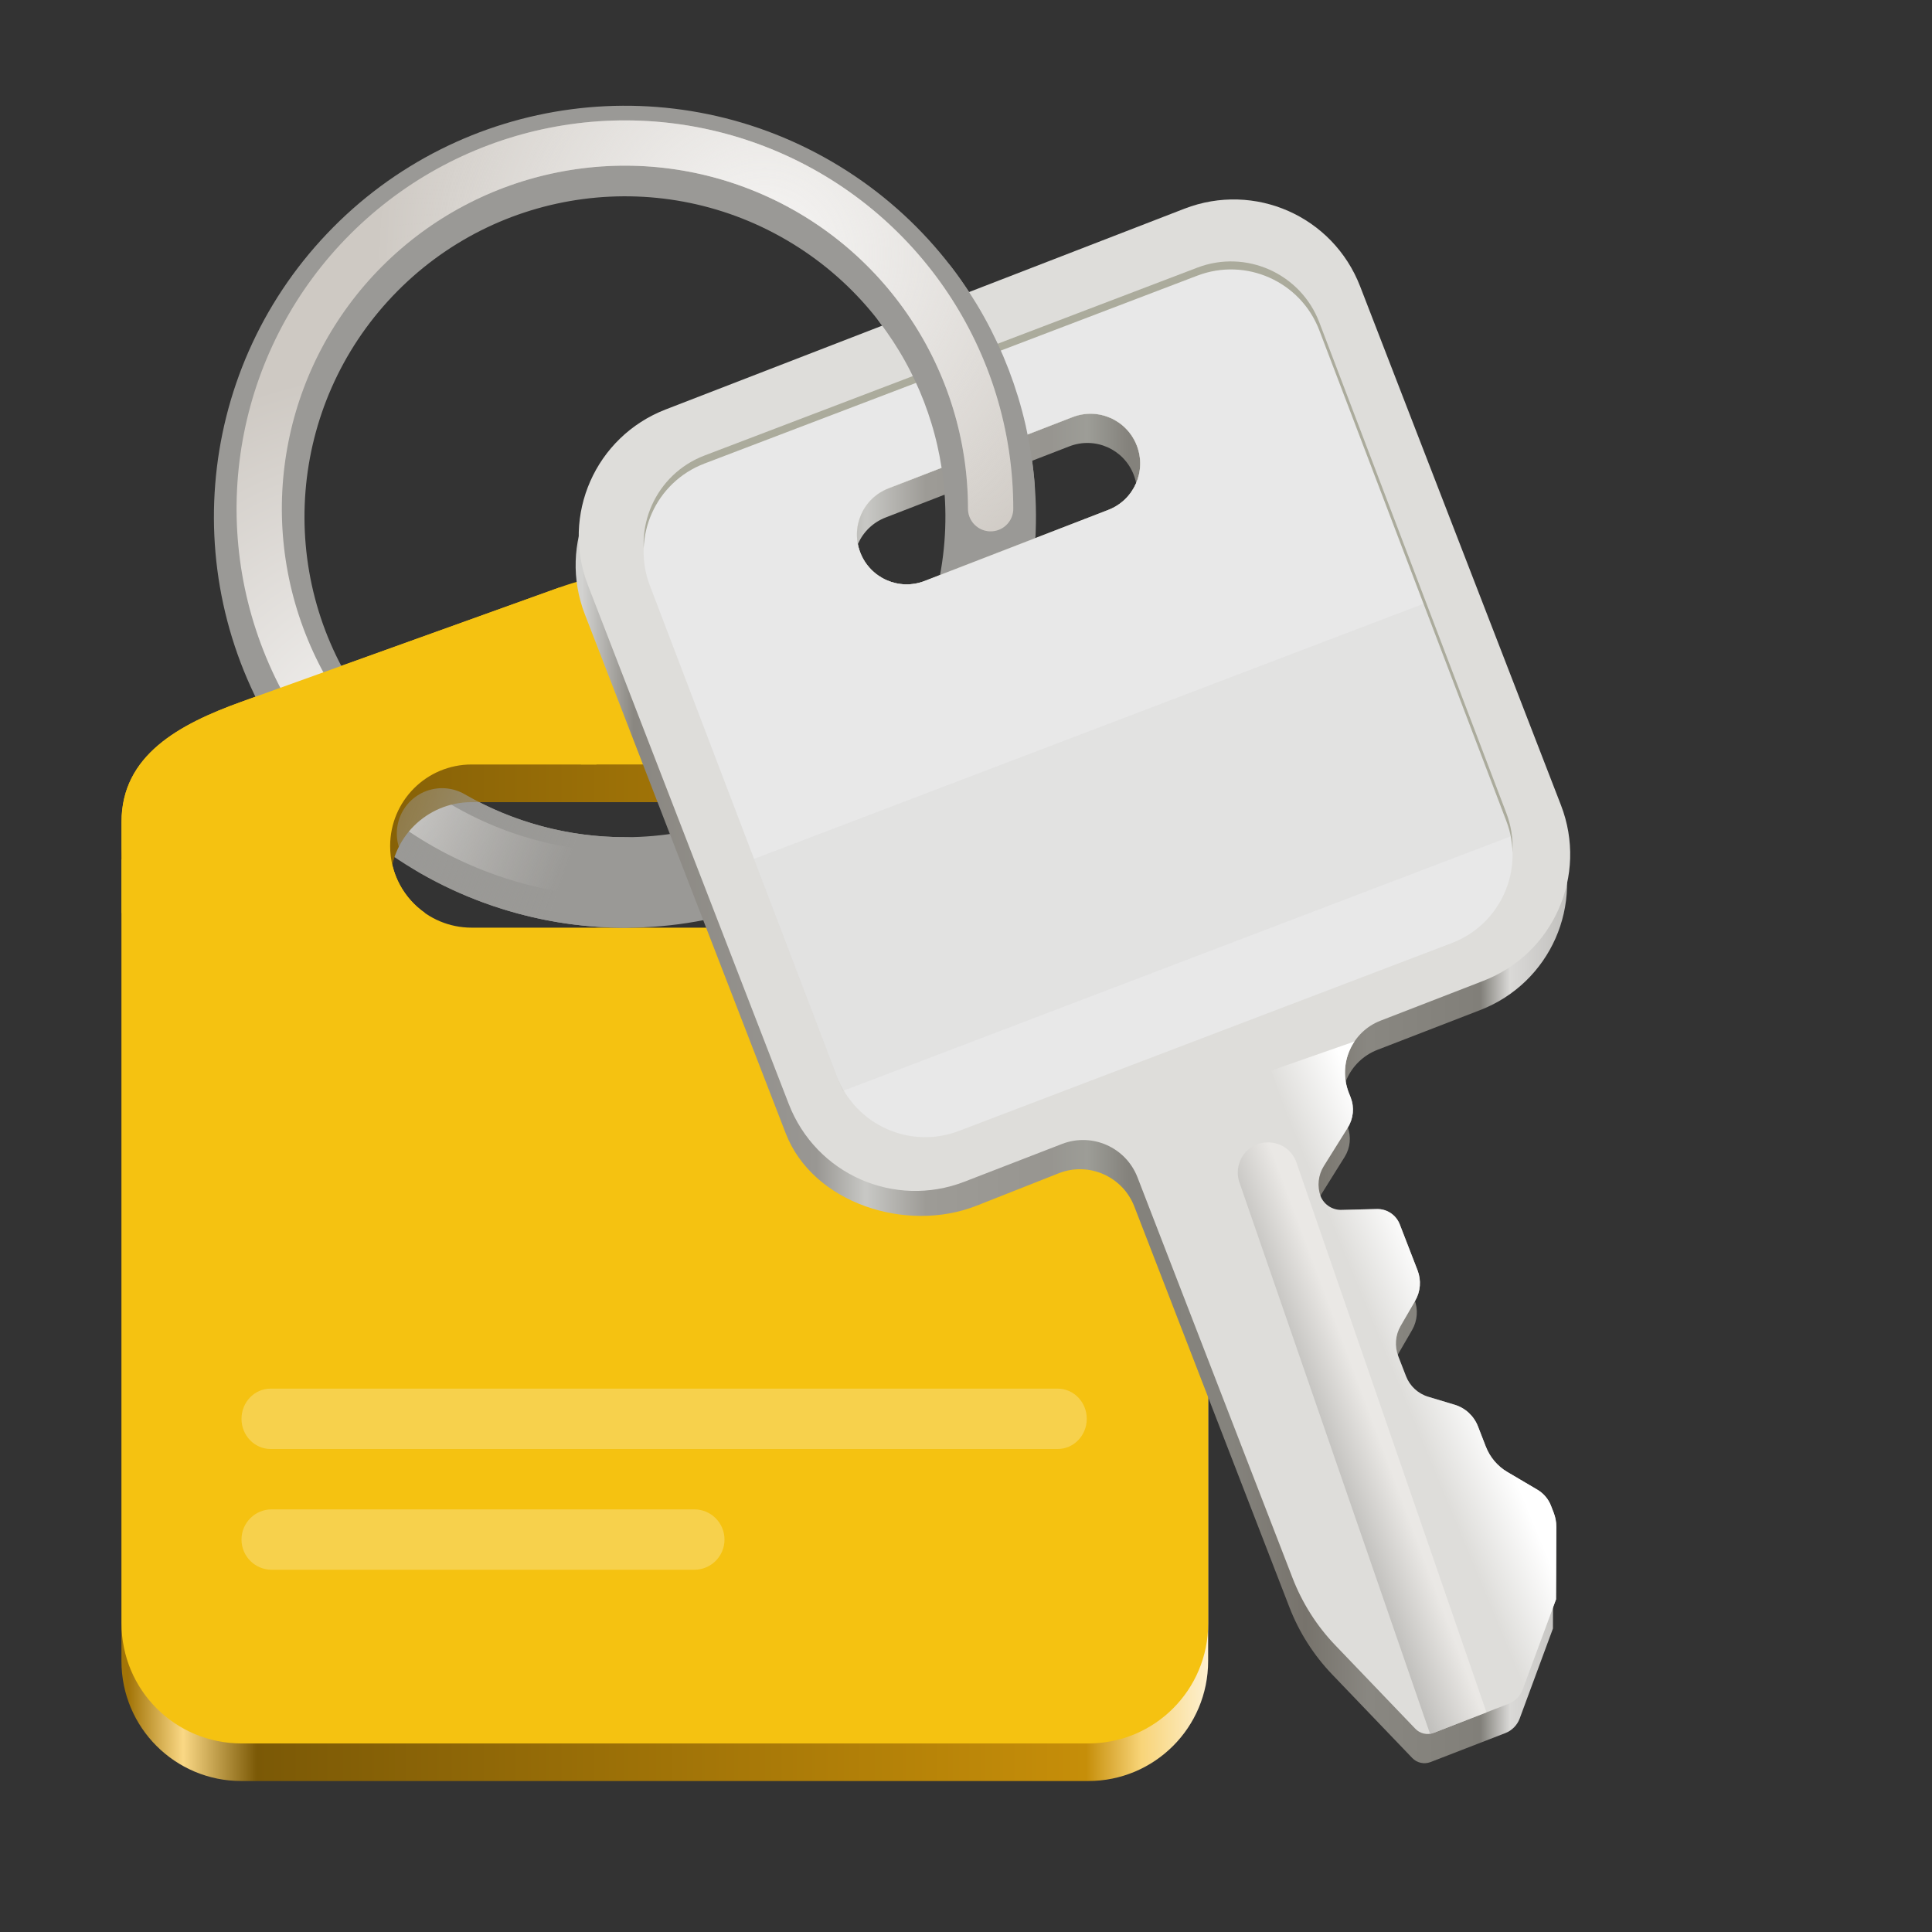 <?xml version="1.0" encoding="UTF-8"?>
<svg height="128px" viewBox="0 0 128 128" width="128px" xmlns="http://www.w3.org/2000/svg" xmlns:xlink="http://www.w3.org/1999/xlink">
    <rect x="0" y="0" width="128" height="128" fill="#333333" stroke="none"/>
    <filter id="a" height="100%" width="100%" x="0%" y="0%">
        <feColorMatrix color-interpolation-filters="sRGB" values="0 0 0 0 1 0 0 0 0 1 0 0 0 0 1 0 0 0 1 0"/>
    </filter>
    <linearGradient id="b" gradientUnits="userSpaceOnUse" x1="8.495" x2="80.043" y1="115.505" y2="115.505">
        <stop offset="0" stop-color="#a27407"/>
        <stop offset="0.051" stop-color="#fad885"/>
        <stop offset="0.119" stop-color="#7b5906"/>
        <stop offset="0.887" stop-color="#c68e09"/>
        <stop offset="0.938" stop-color="#f8d478"/>
        <stop offset="1" stop-color="#fdf0d0"/>
    </linearGradient>
    <linearGradient id="c" gradientUnits="userSpaceOnUse" x1="38.576" x2="104.03" y1="61.462" y2="61.462">
        <stop offset="0" stop-color="#d2d2d0"/>
        <stop offset="0.052" stop-color="#8a8781"/>
        <stop offset="0.237" stop-color="#999793"/>
        <stop offset="0.287" stop-color="#c8c8c5"/>
        <stop offset="0.348" stop-color="#9d9b96"/>
        <stop offset="0.474" stop-color="#979590"/>
        <stop offset="0.511" stop-color="#9d9d97"/>
        <stop offset="0.553" stop-color="#84827c"/>
        <stop offset="0.658" stop-color="#85837d"/>
        <stop offset="0.732" stop-color="#77736c"/>
        <stop offset="0.795" stop-color="#898781"/>
        <stop offset="0.909" stop-color="#817f79"/>
        <stop offset="0.939" stop-color="#dad9d7"/>
        <stop offset="1" stop-color="#c0bfbc"/>
    </linearGradient>
    <clipPath id="d">
        <path d="m 38 13 h 67 v 102 h -67 z m 0 0"/>
    </clipPath>
    <clipPath id="e">
        <path d="m 44.098 27.129 c -4.648 1.801 -6.941 6.992 -5.145 11.645 l 13.305 34.371 c 1.801 4.648 6.992 6.945 11.641 5.145 l 6.461 -2.5 c 1.992 -0.77 4.227 0.219 5 2.207 l 10.277 26.555 c 0.641 1.656 1.602 3.172 2.832 4.453 l 5.301 5.531 c 0.312 0.324 0.789 0.434 1.207 0.27 l 4.961 -1.922 c 0.441 -0.168 0.789 -0.52 0.949 -0.965 l 2.203 -5.957 l 0.02 -4.809 c 0 -0.316 -0.059 -0.629 -0.172 -0.926 l -0.18 -0.465 c -0.172 -0.449 -0.492 -0.824 -0.91 -1.07 l -1.98 -1.168 c -0.652 -0.383 -1.156 -0.98 -1.43 -1.688 l -0.52 -1.34 c -0.27 -0.691 -0.84 -1.219 -1.547 -1.43 l -1.746 -0.527 c -0.676 -0.203 -1.219 -0.707 -1.473 -1.363 l -0.512 -1.32 c -0.254 -0.66 -0.199 -1.402 0.156 -2.012 l 0.965 -1.668 c 0.355 -0.613 0.41 -1.352 0.156 -2.012 l -1.18 -3.047 c -0.242 -0.625 -0.848 -1.031 -1.52 -1.016 l -2.273 0.055 c -0.625 0.043 -1.211 -0.32 -1.449 -0.898 c -0.242 -0.664 -0.164 -1.402 0.211 -2.004 l 1.59 -2.551 c 0.375 -0.598 0.445 -1.332 0.191 -1.988 l -0.129 -0.328 c -0.734 -1.898 0.211 -4.031 2.109 -4.766 l 6.805 -2.637 c 4.648 -1.797 6.945 -6.992 5.145 -11.641 l -13.305 -34.371 c -1.801 -4.652 -6.992 -6.945 -11.641 -5.145 z m 14.785 5.219 l 12.172 -4.711 c 1.703 -0.66 3.602 0.18 4.262 1.883 c 0.656 1.699 -0.184 3.602 -1.883 4.262 l -12.176 4.711 c -1.699 0.656 -3.602 -0.184 -4.262 -1.883 c -0.656 -1.703 0.184 -3.605 1.887 -4.262 z m 0 0"/>
    </clipPath>
    <clipPath id="f">
        <path d="m 82 75 h 17 v 40 h -17 z m 0 0"/>
    </clipPath>
    <clipPath id="g">
        <path d="m 44.098 27.129 c -4.648 1.801 -6.941 6.992 -5.145 11.645 l 13.305 34.371 c 1.801 4.648 6.992 6.945 11.641 5.145 l 6.461 -2.5 c 1.992 -0.77 4.227 0.219 5 2.207 l 10.277 26.555 c 0.641 1.656 1.602 3.172 2.832 4.453 l 5.301 5.531 c 0.312 0.324 0.789 0.434 1.207 0.27 l 4.961 -1.922 c 0.441 -0.168 0.789 -0.52 0.949 -0.965 l 2.203 -5.957 l 0.02 -4.809 c 0 -0.316 -0.059 -0.629 -0.172 -0.926 l -0.18 -0.465 c -0.172 -0.449 -0.492 -0.824 -0.91 -1.07 l -1.98 -1.168 c -0.652 -0.383 -1.156 -0.98 -1.43 -1.688 l -0.52 -1.34 c -0.27 -0.691 -0.84 -1.219 -1.547 -1.43 l -1.746 -0.527 c -0.676 -0.203 -1.219 -0.707 -1.473 -1.363 l -0.512 -1.32 c -0.254 -0.66 -0.199 -1.402 0.156 -2.012 l 0.965 -1.668 c 0.355 -0.613 0.41 -1.352 0.156 -2.012 l -1.18 -3.047 c -0.242 -0.625 -0.848 -1.031 -1.52 -1.016 l -2.273 0.055 c -0.625 0.043 -1.211 -0.32 -1.449 -0.898 c -0.242 -0.664 -0.164 -1.402 0.211 -2.004 l 1.59 -2.551 c 0.375 -0.598 0.445 -1.332 0.191 -1.988 l -0.129 -0.328 c -0.734 -1.898 0.211 -4.031 2.109 -4.766 l 6.805 -2.637 c 4.648 -1.797 6.945 -6.992 5.145 -11.641 l -13.305 -34.371 c -1.801 -4.652 -6.992 -6.945 -11.641 -5.145 z m 14.785 5.219 l 12.172 -4.711 c 1.703 -0.66 3.602 0.18 4.262 1.883 c 0.656 1.699 -0.184 3.602 -1.883 4.262 l -12.176 4.711 c -1.699 0.656 -3.602 -0.184 -4.262 -1.883 c -0.656 -1.703 0.184 -3.605 1.887 -4.262 z m 0 0"/>
    </clipPath>
    <linearGradient id="h" gradientTransform="matrix(-0.415 0.91 0.91 0.415 61.761 -15.558)" gradientUnits="userSpaceOnUse" x1="88.508" x2="85.887" y1="67.68" y2="70.301">
        <stop offset="0" stop-color="#c0bfbc"/>
        <stop offset="1" stop-color="#eae8e5"/>
    </linearGradient>
    <clipPath id="i">
        <path d="m 84 62 h 21 v 53 h -21 z m 0 0"/>
    </clipPath>
    <clipPath id="j">
        <path d="m 44.098 27.129 c -4.648 1.801 -6.941 6.992 -5.145 11.645 l 13.305 34.371 c 1.801 4.648 6.992 6.945 11.641 5.145 l 6.461 -2.5 c 1.992 -0.77 4.227 0.219 5 2.207 l 10.277 26.555 c 0.641 1.656 1.602 3.172 2.832 4.453 l 5.301 5.531 c 0.312 0.324 0.789 0.434 1.207 0.27 l 4.961 -1.922 c 0.441 -0.168 0.789 -0.52 0.949 -0.965 l 2.203 -5.957 l 0.02 -4.809 c 0 -0.316 -0.059 -0.629 -0.172 -0.926 l -0.18 -0.465 c -0.172 -0.449 -0.492 -0.824 -0.91 -1.07 l -1.98 -1.168 c -0.652 -0.383 -1.156 -0.98 -1.43 -1.688 l -0.52 -1.34 c -0.27 -0.691 -0.84 -1.219 -1.547 -1.43 l -1.746 -0.527 c -0.676 -0.203 -1.219 -0.707 -1.473 -1.363 l -0.512 -1.32 c -0.254 -0.66 -0.199 -1.402 0.156 -2.012 l 0.965 -1.668 c 0.355 -0.613 0.41 -1.352 0.156 -2.012 l -1.18 -3.047 c -0.242 -0.625 -0.848 -1.031 -1.52 -1.016 l -2.273 0.055 c -0.625 0.043 -1.211 -0.32 -1.449 -0.898 c -0.242 -0.664 -0.164 -1.402 0.211 -2.004 l 1.59 -2.551 c 0.375 -0.598 0.445 -1.332 0.191 -1.988 l -0.129 -0.328 c -0.734 -1.898 0.211 -4.031 2.109 -4.766 l 6.805 -2.637 c 4.648 -1.797 6.945 -6.992 5.145 -11.641 l -13.305 -34.371 c -1.801 -4.652 -6.992 -6.945 -11.641 -5.145 z m 14.785 5.219 l 12.172 -4.711 c 1.703 -0.66 3.602 0.18 4.262 1.883 c 0.656 1.699 -0.184 3.602 -1.883 4.262 l -12.176 4.711 c -1.699 0.656 -3.602 -0.184 -4.262 -1.883 c -0.656 -1.703 0.184 -3.605 1.887 -4.262 z m 0 0"/>
    </clipPath>
    <linearGradient id="k" gradientTransform="matrix(0.944 -0.33 0.33 0.944 -69.998 -132.826)" gradientUnits="userSpaceOnUse" x1="84.779" x2="79.986" y1="275.384" y2="275.655">
        <stop offset="0" stop-color="#ffffff"/>
        <stop offset="1" stop-color="#ffffff" stop-opacity="0"/>
    </linearGradient>
    <clipPath id="l">
        <path d="m 42 17 h 59 v 58 h -59 z m 0 0"/>
    </clipPath>
    <clipPath id="m">
        <path d="m 44.098 27.129 c -4.648 1.801 -6.941 6.992 -5.145 11.645 l 13.305 34.371 c 1.801 4.648 6.992 6.945 11.641 5.145 l 6.461 -2.5 c 1.992 -0.77 4.227 0.219 5 2.207 l 10.277 26.555 c 0.641 1.656 1.602 3.172 2.832 4.453 l 5.301 5.531 c 0.312 0.324 0.789 0.434 1.207 0.27 l 4.961 -1.922 c 0.441 -0.168 0.789 -0.52 0.949 -0.965 l 2.203 -5.957 l 0.02 -4.809 c 0 -0.316 -0.059 -0.629 -0.172 -0.926 l -0.18 -0.465 c -0.172 -0.449 -0.492 -0.824 -0.91 -1.07 l -1.98 -1.168 c -0.652 -0.383 -1.156 -0.98 -1.43 -1.688 l -0.52 -1.34 c -0.27 -0.691 -0.84 -1.219 -1.547 -1.43 l -1.746 -0.527 c -0.676 -0.203 -1.219 -0.707 -1.473 -1.363 l -0.512 -1.32 c -0.254 -0.66 -0.199 -1.402 0.156 -2.012 l 0.965 -1.668 c 0.355 -0.613 0.41 -1.352 0.156 -2.012 l -1.18 -3.047 c -0.242 -0.625 -0.848 -1.031 -1.52 -1.016 l -2.273 0.055 c -0.625 0.043 -1.211 -0.32 -1.449 -0.898 c -0.242 -0.664 -0.164 -1.402 0.211 -2.004 l 1.59 -2.551 c 0.375 -0.598 0.445 -1.332 0.191 -1.988 l -0.129 -0.328 c -0.734 -1.898 0.211 -4.031 2.109 -4.766 l 6.805 -2.637 c 4.648 -1.797 6.945 -6.992 5.145 -11.641 l -13.305 -34.371 c -1.801 -4.652 -6.992 -6.945 -11.641 -5.145 z m 14.785 5.219 l 12.172 -4.711 c 1.703 -0.66 3.602 0.18 4.262 1.883 c 0.656 1.699 -0.184 3.602 -1.883 4.262 l -12.176 4.711 c -1.699 0.656 -3.602 -0.184 -4.262 -1.883 c -0.656 -1.703 0.184 -3.605 1.887 -4.262 z m 0 0"/>
    </clipPath>
    <clipPath id="n">
        <path d="m 42 17 h 59 v 59 h -59 z m 0 0"/>
    </clipPath>
    <clipPath id="o">
        <path d="m 44.098 27.129 c -4.648 1.801 -6.941 6.992 -5.145 11.645 l 13.305 34.371 c 1.801 4.648 6.992 6.945 11.641 5.145 l 6.461 -2.5 c 1.992 -0.77 4.227 0.219 5 2.207 l 10.277 26.555 c 0.641 1.656 1.602 3.172 2.832 4.453 l 5.301 5.531 c 0.312 0.324 0.789 0.434 1.207 0.27 l 4.961 -1.922 c 0.441 -0.168 0.789 -0.52 0.949 -0.965 l 2.203 -5.957 l 0.02 -4.809 c 0 -0.316 -0.059 -0.629 -0.172 -0.926 l -0.18 -0.465 c -0.172 -0.449 -0.492 -0.824 -0.91 -1.07 l -1.98 -1.168 c -0.652 -0.383 -1.156 -0.98 -1.43 -1.688 l -0.52 -1.34 c -0.27 -0.691 -0.84 -1.219 -1.547 -1.43 l -1.746 -0.527 c -0.676 -0.203 -1.219 -0.707 -1.473 -1.363 l -0.512 -1.32 c -0.254 -0.66 -0.199 -1.402 0.156 -2.012 l 0.965 -1.668 c 0.355 -0.613 0.41 -1.352 0.156 -2.012 l -1.18 -3.047 c -0.242 -0.625 -0.848 -1.031 -1.52 -1.016 l -2.273 0.055 c -0.625 0.043 -1.211 -0.32 -1.449 -0.898 c -0.242 -0.664 -0.164 -1.402 0.211 -2.004 l 1.59 -2.551 c 0.375 -0.598 0.445 -1.332 0.191 -1.988 l -0.129 -0.328 c -0.734 -1.898 0.211 -4.031 2.109 -4.766 l 6.805 -2.637 c 4.648 -1.797 6.945 -6.992 5.145 -11.641 l -13.305 -34.371 c -1.801 -4.652 -6.992 -6.945 -11.641 -5.145 z m 14.785 5.219 l 12.172 -4.711 c 1.703 -0.66 3.602 0.18 4.262 1.883 c 0.656 1.699 -0.184 3.602 -1.883 4.262 l -12.176 4.711 c -1.699 0.656 -3.602 -0.184 -4.262 -1.883 c -0.656 -1.703 0.184 -3.605 1.887 -4.262 z m 0 0"/>
    </clipPath>
    <clipPath id="p">
        <path d="m 38 13 h 67 v 102 h -67 z m 0 0"/>
    </clipPath>
    <clipPath id="q">
        <path d="m 44.098 27.129 c -4.648 1.801 -6.941 6.992 -5.145 11.645 l 13.305 34.371 c 1.801 4.648 6.992 6.945 11.641 5.145 l 6.461 -2.5 c 1.992 -0.77 4.227 0.219 5 2.207 l 10.277 26.555 c 0.641 1.656 1.602 3.172 2.832 4.453 l 5.301 5.531 c 0.312 0.324 0.789 0.434 1.207 0.27 l 4.961 -1.922 c 0.441 -0.168 0.789 -0.52 0.949 -0.965 l 2.203 -5.957 l 0.02 -4.809 c 0 -0.316 -0.059 -0.629 -0.172 -0.926 l -0.18 -0.465 c -0.172 -0.449 -0.492 -0.824 -0.91 -1.07 l -1.98 -1.168 c -0.652 -0.383 -1.156 -0.98 -1.43 -1.688 l -0.52 -1.34 c -0.27 -0.691 -0.84 -1.219 -1.547 -1.43 l -1.746 -0.527 c -0.676 -0.203 -1.219 -0.707 -1.473 -1.363 l -0.512 -1.32 c -0.254 -0.66 -0.199 -1.402 0.156 -2.012 l 0.965 -1.668 c 0.355 -0.613 0.41 -1.352 0.156 -2.012 l -1.18 -3.047 c -0.242 -0.625 -0.848 -1.031 -1.52 -1.016 l -2.273 0.055 c -0.625 0.043 -1.211 -0.32 -1.449 -0.898 c -0.242 -0.664 -0.164 -1.402 0.211 -2.004 l 1.59 -2.551 c 0.375 -0.598 0.445 -1.332 0.191 -1.988 l -0.129 -0.328 c -0.734 -1.898 0.211 -4.031 2.109 -4.766 l 6.805 -2.637 c 4.648 -1.797 6.945 -6.992 5.145 -11.641 l -13.305 -34.371 c -1.801 -4.652 -6.992 -6.945 -11.641 -5.145 z m 14.785 5.219 l 12.172 -4.711 c 1.703 -0.66 3.602 0.18 4.262 1.883 c 0.656 1.699 -0.184 3.602 -1.883 4.262 l -12.176 4.711 c -1.699 0.656 -3.602 -0.184 -4.262 -1.883 c -0.656 -1.703 0.184 -3.605 1.887 -4.262 z m 0 0"/>
    </clipPath>
    <mask id="r">
        <g filter="url(#a)">
            <rect fill-opacity="0.147" height="153.6" width="153.6" x="-12.8" y="-12.8"/>
        </g>
    </mask>
    <clipPath id="s">
        <rect height="152" width="192"/>
    </clipPath>
    <radialGradient id="t" cx="25.575" cy="222.369" gradientUnits="userSpaceOnUse" r="25.729">
        <stop offset="0" stop-color="#f6f5f4"/>
        <stop offset="1" stop-color="#cec9c3"/>
    </radialGradient>
    <radialGradient id="u" cx="50.64" cy="188.787" gradientUnits="userSpaceOnUse" r="25.729">
        <stop offset="0" stop-color="#f6f5f4"/>
        <stop offset="1" stop-color="#ffffff" stop-opacity="0"/>
    </radialGradient>
    <linearGradient id="v" gradientUnits="userSpaceOnUse" x1="38.341" x2="18" y1="227.258" y2="220">
        <stop offset="0" stop-color="#9a9996"/>
        <stop offset="1" stop-color="#9a9996" stop-opacity="0"/>
    </linearGradient>
    <mask id="w">
        <g filter="url(#a)">
            <rect fill-opacity="0.247" height="153.6" width="153.6" x="-12.8" y="-12.8"/>
        </g>
    </mask>
    <clipPath id="x">
        <rect height="152" width="192"/>
    </clipPath>
    <mask id="y">
        <g filter="url(#a)">
            <rect fill-opacity="0.247" height="153.6" width="153.6" x="-12.8" y="-12.8"/>
        </g>
    </mask>
    <clipPath id="z">
        <rect height="152" width="192"/>
    </clipPath>
    <path d="m 43.816 40.23 c -2.309 0.008 -4.598 0.41 -6.77 1.191 l -21.047 7.566 c -4.145 1.492 -7.953 3.547 -7.953 7.953 v 53.105 c 0 4.406 3.547 7.953 7.953 7.953 h 56.09 c 4.406 0 7.953 -3.547 7.953 -7.953 v -53.105 c 0 -4.406 -3.797 -6.484 -7.953 -7.953 l -21.496 -7.602 c -2.176 -0.77 -4.469 -1.16 -6.777 -1.156 z m -12.57 12.914 h 25.598 c 2.996 0 5.406 2.41 5.406 5.406 c 0 2.996 -2.41 5.406 -5.406 5.406 h -25.598 c -2.996 0 -5.406 -2.41 -5.406 -5.406 c 0 -2.996 2.41 -5.406 5.406 -5.406 z m 0 0" fill="url(#b)"/>
    <path d="m 43.82 37.738 c -2.309 0.008 -4.598 0.41 -6.77 1.188 l -21.047 7.566 c -4.145 1.492 -7.953 3.551 -7.953 7.957 v 53.102 c 0 4.406 3.551 7.957 7.953 7.957 h 56.094 c 4.406 0 7.949 -3.551 7.949 -7.957 v -53.102 c 0 -4.406 -3.797 -6.488 -7.949 -7.957 l -21.496 -7.598 c -2.176 -0.773 -4.469 -1.164 -6.781 -1.156 z m -12.57 12.91 h 25.598 c 2.996 0 5.406 2.414 5.406 5.406 c 0 2.996 -2.41 5.406 -5.406 5.406 h -25.598 c -2.992 0 -5.402 -2.41 -5.402 -5.406 c 0 -2.992 2.41 -5.406 5.402 -5.406 z m 0 0" fill="#f5c211"/>
    <path d="m 50.633 56.637 c -10.57 4.355 -22.75 0.73 -29.215 -8.699 c -6.465 -9.434 -5.457 -22.098 2.418 -30.387 c 7.875 -8.293 20.473 -9.949 30.223 -3.977 c 9.75 5.969 14 17.945 10.191 28.727" fill="none" stroke="#9a9996" stroke-linecap="round" stroke-linejoin="round" stroke-width="6"/>
    <path d="m 43.895 29.066 c -4.648 1.801 -6.945 6.992 -5.145 11.641 l 13.305 34.375 c 1.797 4.648 8.016 6.633 12.652 4.797 l 5.449 -2.152 c 1.988 -0.773 4.227 0.219 4.996 2.207 l 10.277 26.555 c 0.641 1.656 1.605 3.168 2.836 4.453 l 5.301 5.531 c 0.309 0.324 0.785 0.43 1.207 0.27 l 4.961 -1.922 c 0.441 -0.172 0.785 -0.523 0.949 -0.965 l 2.203 -5.961 l 0.016 -4.805 c 0.004 -0.316 -0.055 -0.633 -0.168 -0.926 l -0.18 -0.465 c -0.176 -0.449 -0.496 -0.828 -0.91 -1.07 l -1.98 -1.168 c -0.652 -0.387 -1.16 -0.98 -1.434 -1.691 l -0.516 -1.336 c -0.27 -0.691 -0.84 -1.219 -1.547 -1.434 l -1.746 -0.527 c -0.676 -0.203 -1.219 -0.703 -1.477 -1.363 l -0.508 -1.316 c -0.258 -0.66 -0.199 -1.402 0.156 -2.016 l 0.965 -1.664 c 0.352 -0.613 0.41 -1.355 0.156 -2.016 l -1.18 -3.043 c -0.242 -0.625 -0.852 -1.031 -1.523 -1.016 l -2.27 0.051 c -0.629 0.047 -1.211 -0.316 -1.453 -0.895 c -0.238 -0.664 -0.16 -1.402 0.211 -2.004 l 1.594 -2.551 c 0.371 -0.598 0.441 -1.336 0.188 -1.992 l -0.125 -0.324 c -0.734 -1.898 0.207 -4.035 2.105 -4.77 l 6.805 -2.633 c 4.652 -1.801 6.945 -6.992 5.145 -11.641 l -13.301 -34.375 c -1.801 -4.648 -6.992 -6.941 -11.641 -5.145 z m 14.781 5.219 l 12.176 -4.715 c 1.699 -0.656 3.602 0.184 4.258 1.883 c 0.66 1.703 -0.18 3.605 -1.883 4.262 l -12.172 4.711 c -1.703 0.66 -3.602 -0.18 -4.262 -1.883 c -0.66 -1.703 0.184 -3.602 1.883 -4.258 z m 0 0" fill="url(#c)"/>
    <g clip-path="url(#d)">
        <g clip-path="url(#e)">
            <path d="m 44.098 27.129 c -4.648 1.801 -6.941 6.992 -5.145 11.645 l 13.305 34.371 c 1.801 4.648 6.992 6.945 11.641 5.145 l 6.461 -2.5 c 1.992 -0.77 4.227 0.219 5 2.207 l 10.277 26.555 c 0.641 1.656 1.602 3.172 2.832 4.453 l 5.301 5.531 c 0.312 0.324 0.789 0.434 1.207 0.27 l 4.961 -1.922 c 0.441 -0.168 0.789 -0.52 0.949 -0.965 l 2.203 -5.957 l 0.02 -4.809 c 0 -0.316 -0.059 -0.629 -0.172 -0.926 l -0.18 -0.465 c -0.172 -0.449 -0.492 -0.824 -0.91 -1.07 l -1.98 -1.168 c -0.652 -0.383 -1.156 -0.98 -1.43 -1.688 l -0.52 -1.34 c -0.27 -0.691 -0.84 -1.219 -1.547 -1.43 l -1.746 -0.527 c -0.676 -0.203 -1.219 -0.707 -1.473 -1.363 l -0.512 -1.32 c -0.254 -0.66 -0.199 -1.402 0.156 -2.012 l 0.965 -1.668 c 0.355 -0.613 0.41 -1.352 0.156 -2.012 l -1.18 -3.047 c -0.242 -0.625 -0.848 -1.031 -1.52 -1.016 l -2.273 0.055 c -0.625 0.043 -1.211 -0.32 -1.449 -0.898 c -0.242 -0.664 -0.164 -1.402 0.211 -2.004 l 1.59 -2.551 c 0.375 -0.598 0.445 -1.332 0.191 -1.988 l -0.129 -0.328 c -0.734 -1.898 0.211 -4.031 2.109 -4.766 l 6.805 -2.637 c 4.648 -1.797 6.945 -6.992 5.145 -11.641 l -13.305 -34.371 c -1.801 -4.652 -6.992 -6.945 -11.641 -5.145 z m 14.785 5.219 l 12.172 -4.711 c 1.703 -0.66 3.602 0.18 4.262 1.883 c 0.656 1.699 -0.184 3.602 -1.883 4.262 l -12.176 4.711 c -1.699 0.656 -3.602 -0.184 -4.262 -1.883 c -0.656 -1.703 0.184 -3.602 1.887 -4.262 z m 0 0" fill="#deddda"/>
        </g>
    </g>
    <g clip-path="url(#f)">
        <g clip-path="url(#g)">
            <path d="m 82.188 76.852 c 0.746 -1.629 3.098 -1.531 3.703 0.16 l 12.613 36.496 l -3.746 1.398 l -12.617 -36.496 c -0.195 -0.504 -0.18 -1.066 0.047 -1.559 z m 0 0" fill="url(#h)"/>
        </g>
    </g>
    <g clip-path="url(#i)">
        <g clip-path="url(#j)">
            <path d="m 84.227 70.926 l 22.898 -8 l 18.895 54.07 l -22.898 8 z m 0 0" fill="url(#k)"/>
        </g>
    </g>
    <g clip-path="url(#l)">
        <g clip-path="url(#m)">
            <path d="m 46.672 30.18 l 32.656 -12.449 c 3.23 -1.23 6.844 0.391 8.078 3.621 l 12.395 32.523 c 1.23 3.23 -0.387 6.844 -3.617 8.074 l -32.66 12.449 c -3.227 1.23 -6.844 -0.391 -8.074 -3.617 l -12.398 -32.527 c -1.23 -3.227 0.391 -6.844 3.621 -8.074 z m 0 0" fill="#abab9c"/>
        </g>
    </g>
    <g clip-path="url(#n)">
        <g clip-path="url(#o)">
            <path d="m 46.672 30.711 l 32.656 -12.449 c 3.23 -1.23 6.844 0.391 8.078 3.617 l 12.395 32.527 c 1.23 3.227 -0.387 6.844 -3.617 8.074 l -32.66 12.449 c -3.227 1.23 -6.844 -0.391 -8.074 -3.621 l -12.398 -32.523 c -1.23 -3.23 0.391 -6.844 3.621 -8.074 z m 0 0" fill="#e8e8e8"/>
        </g>
    </g>
    <g clip-path="url(#p)">
        <g clip-path="url(#q)">
            <g mask="url(#r)">
                <g clip-path="url(#s)" transform="matrix(1 0 0 1 -8 -16)">
                    <path d="m 57.957 72.902 l 44.355 -16.902 l 5.859 15.379 l -44.352 16.906 z m 0 0" fill="#c0bfbc"/>
                </g>
            </g>
        </g>
    </g>
    <path d="m 60.688 19.566 c 2.793 3.672 4.48 8.066 4.863 12.668" fill="none" stroke="#9a9996" stroke-linecap="round" stroke-linejoin="round" stroke-width="6"/>
    <path d="m 41.402 229.934 c -9.801 0 -18.633 -5.902 -22.383 -14.957 c -3.75 -9.055 -1.68 -19.477 5.25 -26.406 c 6.93 -6.926 17.352 -9 26.406 -5.25 c 9.055 3.75 14.957 12.586 14.957 22.383" fill="none" stroke="url(#t)" stroke-linecap="round" stroke-linejoin="round" stroke-width="3" transform="matrix(1 0 0 1 0 -172)"/>
    <path d="m 37.047 41.422 l -21.047 7.566 c -4.145 1.492 -7.953 3.547 -7.953 7.953 l 17.797 1.609 c 0 -2.996 2.406 -5.406 5.402 -5.406 h 7.633 z m 0 0" fill="url(#b)"/>
    <path d="m 37.051 38.926 l -21.047 7.566 c -4.145 1.492 -7.949 3.551 -7.949 7.957 v 6.047 h 20.117 c -1.406 -0.973 -2.324 -2.594 -2.324 -4.441 c 0 -2.992 2.41 -5.406 5.402 -5.406 h 8.27 z m 0 0" fill="#f5c211"/>
    <path d="m 41.402 229.934 c -9.801 0 -18.633 -5.902 -22.383 -14.957 c -3.75 -9.055 -1.68 -19.477 5.25 -26.406 c 6.93 -6.926 17.352 -9 26.406 -5.25 c 9.055 3.75 14.957 12.586 14.957 22.383" fill="none" stroke="url(#u)" stroke-linecap="round" stroke-linejoin="round" stroke-width="3" transform="matrix(1 0 0 1 0 -172)"/>
    <path d="m 41.402 230.465 c -4.254 0 -8.43 -1.121 -12.113 -3.246" fill="none" stroke="url(#v)" stroke-linecap="round" stroke-linejoin="round" stroke-width="6" transform="matrix(1 0 0 1 0 -172)"/>
    <g mask="url(#w)">
        <g clip-path="url(#x)" transform="matrix(1 0 0 1 -8 -16)">
            <path d="m 25.93 108 h 52.141 c 1.066 0 1.93 0.895 1.93 2 s -0.863 2 -1.93 2 h -52.141 c -1.066 0 -1.93 -0.895 -1.93 -2 s 0.863 -2 1.93 -2 z m 0 0" fill="#ffffff"/>
        </g>
    </g>
    <g mask="url(#y)">
        <g clip-path="url(#z)" transform="matrix(1 0 0 1 -8 -16)">
            <path d="m 26 116 h 28 c 1.105 0 2 0.895 2 2 s -0.895 2 -2 2 h -28 c -1.105 0 -2 -0.895 -2 -2 s 0.895 -2 2 -2 z m 0 0" fill="#ffffff"/>
        </g>
    </g>
</svg>
